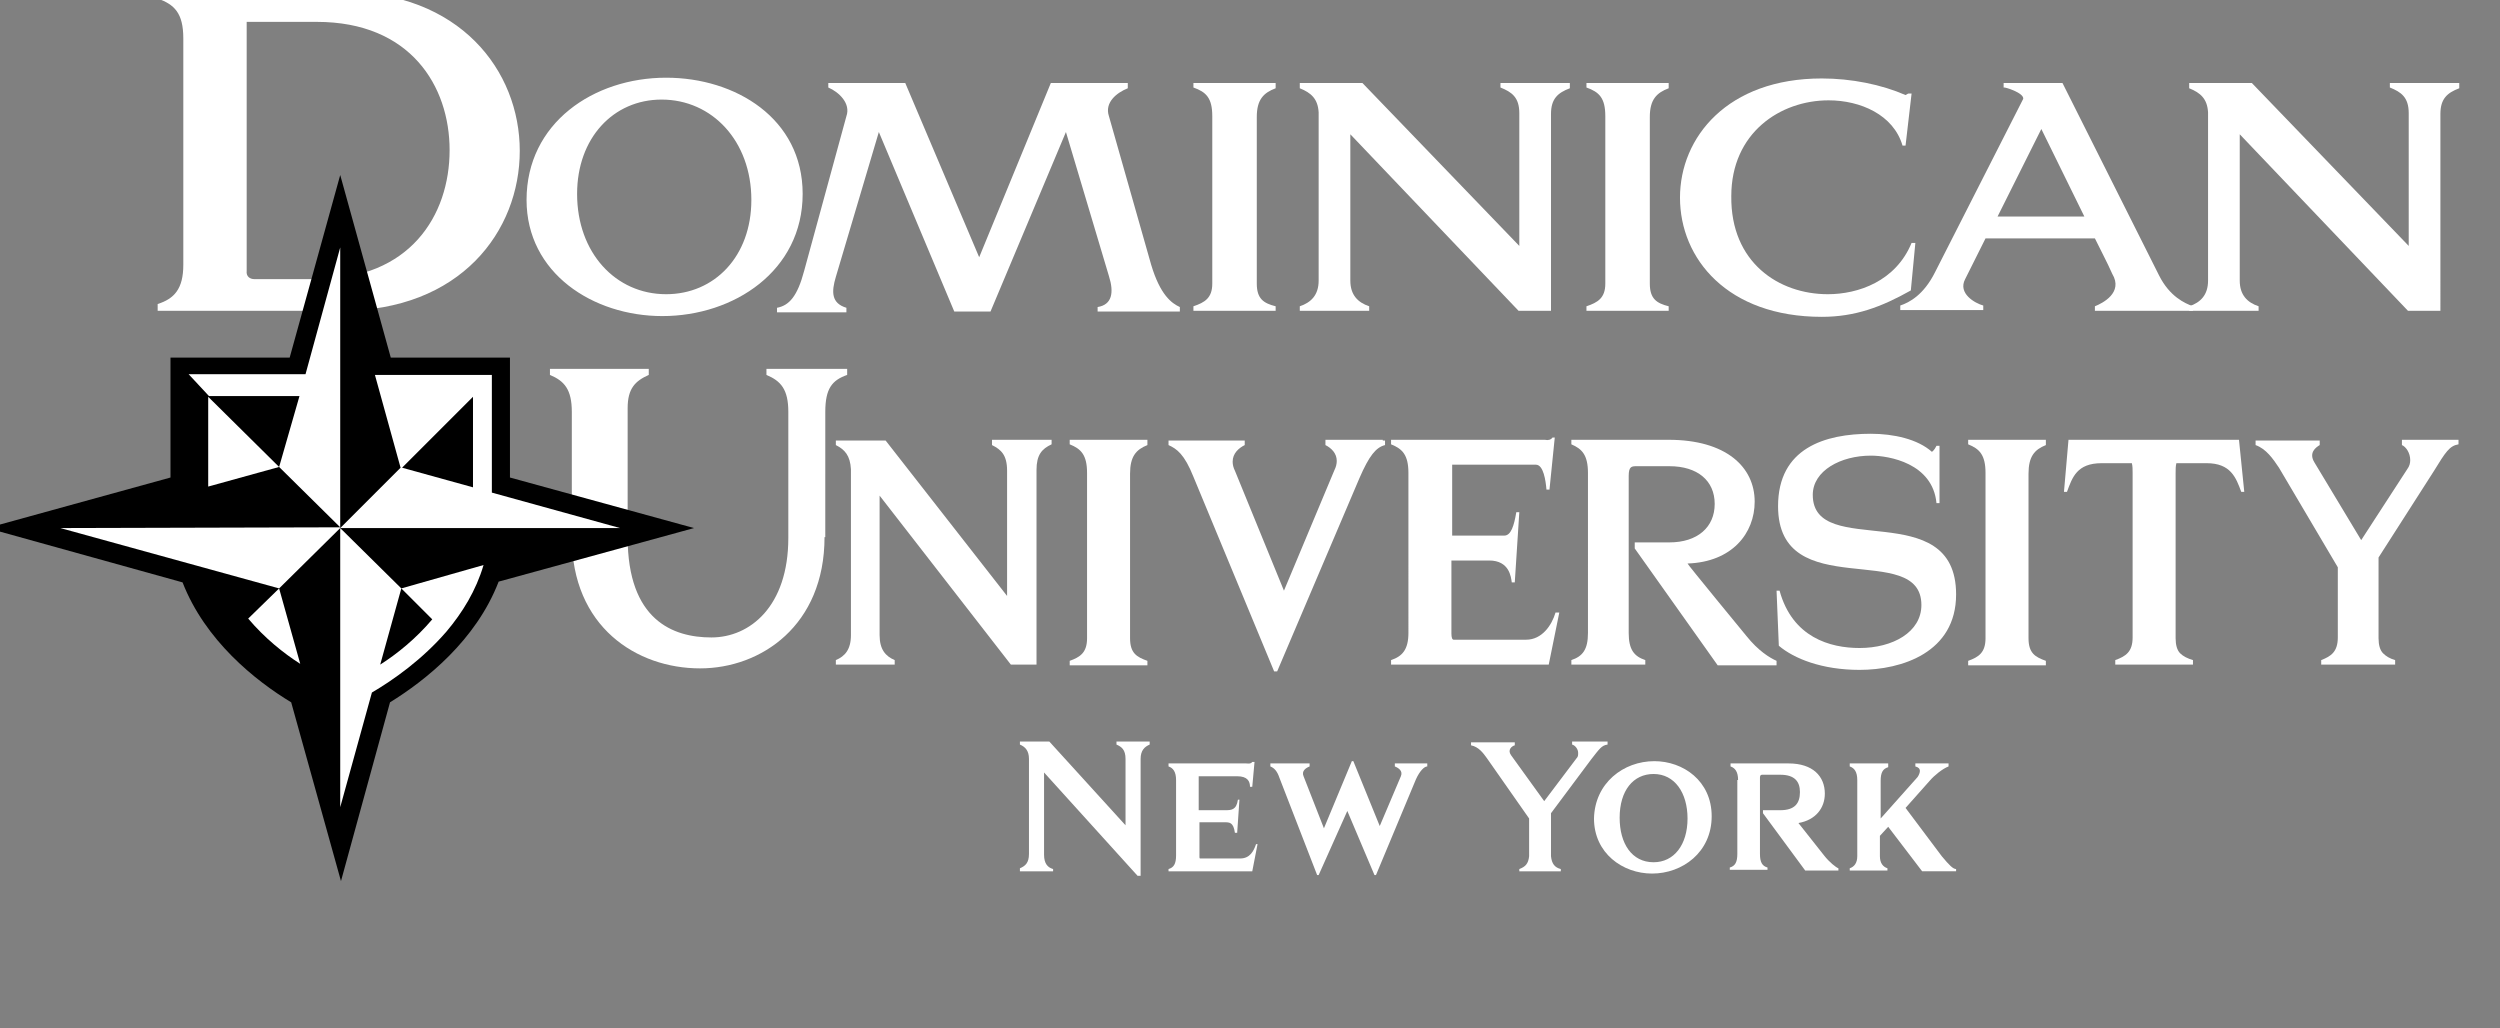 <?xml version="1.0" encoding="utf-8"?>
<!-- Generator: Adobe Illustrator 26.3.1, SVG Export Plug-In . SVG Version: 6.00 Build 0)  -->
<svg version="1.1" id="Layer_1" xmlns="http://www.w3.org/2000/svg" xmlns:xlink="http://www.w3.org/1999/xlink" x="0px" y="0px"
	 viewBox="0 0 331.4 136.3" style="enable-background:new 0 0 331.4 136.3;" xml:space="preserve">
<rect x="0" y="0" width="331.4" height="136.3" fill="#808080" stroke="none"/>
<style type="text/css">
	.st0{fill:#FFFFFF;}
</style>
<g>
	<g>
		<g>
			<g>
				<g>
					<path class="st0" d="M152.1,58.3V59c-1.5,0.6-2.3,1.5-2.3,3.8v21.8c0,2,0.9,2.5,2.3,3v0.6h-10.3v-0.6c1.4-0.5,2.3-1.1,2.3-3
						V62.7c0-2.4-0.8-3.2-2.3-3.8v-0.6H152.1z"/>
					<path class="st0" d="M192.5,61.6V71h6.9c0.9,0,1.3-1.3,1.6-3.1h0.4l-0.6,9.3h-0.4c-0.1-0.7-0.3-2.9-3-2.9h-5V84
						c0,0.5,0.1,0.8,0.3,0.8h9.6c2.1,0,3.4-1.9,3.9-3.6h0.5l-1.4,6.9h-20.9v-0.6c1.5-0.5,2.3-1.4,2.3-3.6V62.7
						c0-2.4-0.8-3.2-2.3-3.8v-0.6h20.4c0.4,0.1,0.8,0,1-0.3h0.3l-0.7,6.9h-0.4c-0.1-1.2-0.4-3.3-1.4-3.3H192.5z"/>
					<path class="st0" d="M210.5,62.7c0-2.4-0.8-3.2-2.2-3.8v-0.6h12.9c7.6,0,11.4,3.6,11.4,8.2c0,4.2-3,8-8.9,8.2
						c-0.1,0,7.8,9.6,7.8,9.6c1.6,2,3.1,2.9,4,3.3v0.6h-7.8l-11-15.5v-0.8h4.6c3.7,0,6-2,6-5.1c0-3.1-2.3-5-6-5H217
						c-0.7,0-1.1,0-1.1,1.3v20.8c0,2.2,0.7,3.1,2.2,3.6v0.6h-9.8v-0.6c1.5-0.5,2.2-1.4,2.2-3.6V62.7z"/>
					<path class="st0" d="M235.5,78.3h0.4c1.7,6.2,6.7,7.6,10.6,7.6c4.4,0,8.2-2.1,8.2-5.7c0-8.7-19,0-19-13.1
						c0-7.7,6.2-9.6,12.3-9.6c3,0,6.2,0.7,8.1,2.4c0.1-0.1,0.3-0.2,0.6-0.8h0.4v7.6h-0.4c-0.5-5.3-6.3-6.3-8.7-6.3
						c-4,0-7.7,2-7.7,5.2c0,8.7,19,0,19,13.2c0,7.7-7.2,10-12.8,10c-5,0-8.7-1.5-10.7-3.2L235.5,78.3z"/>
					<path class="st0" d="M271.2,58.3V59c-1.5,0.6-2.3,1.5-2.3,3.8v21.8c0,2,0.9,2.5,2.3,3v0.6h-10.3v-0.6c1.4-0.5,2.3-1.1,2.3-3
						V62.7c0-2.4-0.8-3.2-2.3-3.8v-0.6H271.2z"/>
					<g>
						<path class="st0" d="M109.3,71.2c0,11.7-8.4,17.4-16.5,17.4c-8.4,0-17-5.5-17-17.4V54.6c0-3-1-4.1-2.9-4.9v-0.8h13.1v0.8
							c-1.8,0.8-2.8,1.8-2.8,4.4v17.1c0,11,6,13.3,11.1,13.3c5.1,0,10.2-4.1,10.2-13.2V54.6c0-3-1-4.1-2.9-4.9v-0.8h10.7v0.8
							c-2,0.7-2.9,1.8-2.9,4.9V71.2z"/>
					</g>
					<path class="st0" d="M296.8,58.3h-22.6l-0.6,6.9h0.4c0.7-1.9,1.3-3.8,4.6-3.8h4c0.1,0.4,0.1,0.8,0.1,1.3v21.8
						c0,1.9-0.9,2.5-2.3,3v0.6h0.2h9.9h0.2v-0.6c-0.7-0.2-1.3-0.5-1.7-0.9c0,0,0,0,0,0c-0.4-0.4-0.6-1.1-0.6-2V62.7
						c0-0.5,0-0.9,0.1-1.3h4c3.2,0,3.9,1.9,4.6,3.8h0.4L296.8,58.3z"/>
					<path class="st0" d="M318.4,58.3V59c0.5,0.2,1.1,1,1.1,2c0,0.4-0.1,0.8-0.4,1.2l-6.1,9.4l-6.2-10.3c-0.8-1.3,0.2-2,0.7-2.3
						v-0.6H299V59c1.4,0.5,2.3,1.8,3.1,3l7.8,13.2v9.3c0,1.9-0.9,2.5-2.2,3v0.6h0.2h0.5h8.2h0.7h0.2v-0.6c-0.7-0.2-1.2-0.5-1.6-0.9
						c0,0,0,0,0,0c-0.4-0.4-0.6-1.1-0.6-2V73.9l7.3-11.4c1.6-2.6,2.1-3.4,3.3-3.6v-0.6H318.4z"/>
					<g>
						<path class="st0" d="M20.9,41.2v-0.9c2.2-0.7,3.4-2,3.4-5.2v-30c0-3.4-1.2-4.5-3.4-5.3v-0.9h24.3C61-1.1,68.9,9.4,68.9,20
							c0,10.6-7.8,21.2-23.7,21.2H20.9z M32.7,35.9c-0.1,0.8,0.5,1.1,1,1.1H42c12.3,0,17.6-8.4,17.6-17.1c0-8.5-5.2-17-17.6-17h-9.3
							V35.9z"/>
						<path class="st0" d="M88.3,10.3c9.2,0,18.1,5.4,18.1,15.4c0,10.2-9.1,16.2-18.6,16.2c-9.2,0-18-5.7-18-15.4
							C69.8,16.3,78.7,10.3,88.3,10.3 M88.3,39c6.4,0,11.3-5,11.3-12.5c0-7.8-5.2-13.3-11.9-13.3c-6.4,0-11.2,5.1-11.2,12.5
							C76.5,33.5,81.6,39,88.3,39"/>
						<path class="st0" d="M112.2,15.4c0.6-1.7-1-3.2-2.4-3.8V11H120l9.8,23.1l9.5-23.1h10.2v0.7c-1.5,0.6-3.1,1.9-2.5,3.7l5.6,19.7
							c1.2,4,2.7,5.1,3.8,5.6v0.6h-10.9v-0.6c1.9-0.3,2.2-1.9,1.5-4.1l-5.7-19.1l-10,23.8h-4.8l-10-23.8l-5.7,19.2
							c-0.6,2-0.6,3.5,1.4,4.1v0.6H103v-0.6c1.6-0.3,2.7-1.5,3.6-4.9L112.2,15.4z"/>
						<path class="st0" d="M169.1,11v0.7c-1.6,0.6-2.5,1.5-2.5,3.8v22.1c0,2,0.9,2.6,2.5,3v0.6h-10.9v-0.6c1.5-0.5,2.5-1.1,2.5-3
							V15.4c0-2.4-0.8-3.2-2.5-3.8V11H169.1z"/>
						<path class="st0" d="M205.6,41.2h-4.3L179,17.8v19.4c0,1.9,1,2.9,2.5,3.4v0.6h-9.2v-0.6c1.5-0.5,2.5-1.5,2.5-3.4V14.9
							c-0.1-1.8-1-2.6-2.5-3.2V11h8.3l20.8,21.6V15c0-2.1-1-2.8-2.5-3.4V11h9.2v0.7c-1.6,0.6-2.5,1.4-2.5,3.4V41.2z"/>
						<path class="st0" d="M221.2,11v0.7c-1.6,0.6-2.5,1.5-2.5,3.8v22.1c0,2,0.9,2.6,2.5,3v0.6h-10.9v-0.6c1.5-0.5,2.5-1.1,2.5-3
							V15.4c0-2.4-0.8-3.2-2.5-3.8V11H221.2z"/>
						<path class="st0" d="M242.3,39c4,0,9-1.7,11.1-6.8h0.5l-0.6,6.3c-3.9,2.2-7.4,3.5-11.8,3.5c-12.5,0-18.8-7.7-18.8-15.8
							c0-8,6.3-15.8,18.8-15.8c3.9,0,7.9,0.8,11.1,2.2c0.2-0.1,0.3-0.2,0.4-0.2h0.4l-0.8,6.9h-0.4c-1.2-4.1-5.6-6-9.8-6
							c-6.4,0-12.9,4.3-12.9,12.7C229.4,34.8,235.8,39,242.3,39"/>
						<path class="st0" d="M278.9,34l-1.2-2.4h-14.5l-2.7,5.4c-1,1.9,1.3,3.2,2.4,3.5v0.6h-11v-0.6c1.2-0.4,3.1-1.4,4.6-4.4l11.7-23
							c0.1-0.8-2.5-1.6-2.6-1.5V11h7.8l12.8,25.5c1.4,2.8,3.4,3.7,4.5,4.1v0.6h-13v-0.6c1-0.4,3.8-1.8,2.3-4.3
							C279.6,35.4,279.3,34.8,278.9,34 M264.8,28.7h11.5l-5.7-11.6L264.8,28.7z"/>
						<path class="st0" d="M323.5,41.2h-4.3l-22.3-23.4v19.4c0,1.9,1,2.9,2.5,3.4v0.6h-9.2v-0.6c1.5-0.5,2.5-1.5,2.5-3.4V14.9
							c-0.1-1.8-1-2.6-2.5-3.2V11h8.3l20.8,21.6V15c0-2.1-1-2.8-2.5-3.4V11h9.2v0.7c-1.6,0.6-2.5,1.4-2.5,3.4V41.2z"/>
						<path d="M66.1,77.1L92,70l-24.4-6.7l0-15.9H51.8l-6.7-24.2l-6.7,24.2H22.6l0,15.9L-1.7,70l25.9,7.2c3,7.7,9.6,13,14.4,15.9
							l6.6,23.7l6.5-23.7C56.4,90.2,63.1,84.9,66.1,77.1"/>
						<path class="st0" d="M37,78l-4.1,4c2.2,2.6,4.7,4.6,6.9,6L37,78z"/>
						<path class="st0" d="M40.5,49.6H25l2.7,2.9h12L37,61.9l-9.4-9.3c0,0,0,6.3,0,11.9l9.4-2.6l8.1,8L8,70l29,8l8.1-8V32.8
							L40.5,49.6z"/>
						<path class="st0" d="M53.2,78l4.1,4.1c-2.2,2.6-4.7,4.6-6.9,6L53.2,78l-8.1-8V107l4.2-15.2c2.9-1.7,6.7-4.4,9.9-8.1
							c2.1-2.5,3.9-5.4,4.9-8.8L53.2,78z"/>
						<path class="st0" d="M45.1,70l37.1,0l-17-4.7c0-7.3,0-15.5,0-15.6l-15.5,0l3.4,12.3L45.1,70L45.1,70L45.1,70z M62.7,52.6
							c0,0,0,6.1,0,12l-9.4-2.6L62.7,52.6z"/>
					</g>
					<path class="st0" d="M138.8,58.3H132h-0.5V59c1.2,0.6,2,1.3,2,3.4V79l-16.1-20.6h-6.6V59c1.2,0.6,1.9,1.4,2,3.2v22
						c0,1.9-0.8,2.8-2,3.3v0.6h0.5h6.8h0.5v-0.6c-1.2-0.5-2-1.4-2-3.3V65.7L134,88.1h3.4V62.3c0-2,0.7-2.8,2-3.4v-0.6H138.8z"/>
					<path class="st0" d="M183.3,58.3h-0.5h-6.3h-0.3h-0.2h-0.3V59c0.8,0.4,1.5,1.1,1.5,2.1c0,0.4-0.1,0.8-0.3,1.2l-6.7,16
						l-6.5-15.9c-0.2-0.4-0.3-0.8-0.3-1.2c0-1.1,0.8-1.8,1.6-2.2v-0.6h-0.5h-9.1h-0.5V59c1.1,0.5,2.1,1.2,3.3,4.2L168.9,89h0.4
						l10.9-25.6c1.3-3,2.2-4.1,3.4-4.4v-0.6H183.3z"/>
				</g>
			</g>
		</g>
		<g>
			<path class="st0" d="M151.1,116.1h-0.3l-12.4-13.7v10.9c0,1.2,0.5,1.7,1.2,1.9v0.3h-4.4v-0.4c0.7-0.3,1.2-0.7,1.2-1.9v-12.6
				c0-1.1-0.5-1.6-1.2-1.9v-0.4h3.9l10.1,11.1v-8.8c0-1.2-0.5-1.6-1.2-1.9v-0.4h4.4v0.4c-0.7,0.3-1.2,0.8-1.2,1.9V116.1z"/>
			<path class="st0" d="M159.1,107.4h3.3c0.8,0,1.5,0,1.7-1.4h0.2l-0.3,4.4h-0.3c-0.2-1.4-0.7-1.4-1.4-1.4h-3.3v4.6
				c0,0.1,0,0.2,0.1,0.2h5.3c1.3,0,1.8-1,2.1-1.9h0.2l-0.7,3.6h-11.1v-0.3c0.7-0.2,1-0.7,1-1.8v-10c0-1.1-0.4-1.6-1-1.8v-0.4h10.3
				c0.2,0,0.6,0.1,0.8-0.2h0.3l-0.3,3.3h-0.3c0-0.7-0.3-1.4-1.7-1.4h-5.1V107.4z"/>
			<path class="st0" d="M182.4,116h-0.2l-3.6-8.5l-3.8,8.5h-0.2l-5-12.9c-0.3-0.9-0.7-1.3-1.2-1.5v-0.4h5.2v0.4
				c-0.5,0.2-1.1,0.6-0.8,1.3l2.7,6.9l3.7-8.9h0.2l3.5,8.6l2.8-6.6c0.3-0.7-0.3-1.1-0.8-1.3v-0.4h4.3v0.4c-0.4,0-1,0.6-1.5,1.7
				L182.4,116z"/>
			<path class="st0" d="M205.6,107.8v5.7c0.1,1,0.5,1.5,1.3,1.7v0.3h-5.5v-0.3c0.8-0.3,1.2-0.7,1.3-1.7v-5l-5.6-8
				c-0.5-0.7-1.1-1.5-2.1-1.7v-0.4h5.8v0.4c-0.4,0.1-1,0.6-0.5,1.3l4.4,6.1l4.3-5.7c0.2-0.2,0.2-0.4,0.2-0.7c0-0.5-0.4-1-0.8-1.1
				v-0.4h4.7v0.4c-0.8,0.1-1.1,0.6-2.2,2L205.6,107.8z"/>
			<path class="st0" d="M219.3,100.9c3.8,0,7.6,2.6,7.6,7.3c0,4.8-3.9,7.6-7.9,7.6c-3.9,0-7.7-2.7-7.7-7.3
				C211.4,103.8,215.2,100.9,219.3,100.9z M219.2,114.3c2.7,0,4.5-2.3,4.5-5.8c0-3.4-1.7-5.9-4.5-5.9c-2.7,0-4.5,2.2-4.5,5.8
				C214.7,111.8,216.3,114.3,219.2,114.3z"/>
			<path class="st0" d="M230.4,103.4c0-1.1-0.4-1.6-1-1.8v-0.4h7.7c3.2,0,4.8,1.7,4.8,4c0,1.9-1.2,3.5-3.5,3.9l3.4,4.3
				c0.7,0.9,1.6,1.6,1.9,1.7v0.3h-4.4l-5.6-7.6v-0.4h2.3c1.9,0,2.6-0.9,2.6-2.4c0-1.4-0.7-2.3-2.6-2.3h-2.4c-0.1,0-0.3,0-0.3,0.4
				v10.1c0,1.1,0.3,1.6,1,1.8v0.3h-5v-0.3c0.7-0.2,1-0.7,1-1.8V103.4z"/>
			<path class="st0" d="M250.3,101.3v0.4c-0.7,0.2-1,0.7-1,1.8v5l4.9-5.5c0.2-0.3,0.3-0.6,0.3-0.8c0-0.3-0.2-0.5-0.6-0.6v-0.4h4.4
				v0.4c-0.8,0.3-1.9,1.2-2.5,1.9l-3.2,3.6l4.8,6.4c1,1.2,1.5,1.7,1.9,1.7v0.3h-4.5l-4.5-5.9l-1.1,1.2v2.7c0,0.9,0.4,1.4,1,1.6v0.3
				h-5v-0.3c0.6-0.2,1-0.7,1-1.6v-10.1c0-1.1-0.4-1.6-1-1.8v-0.4H250.3z"/>
		</g>
	</g>
</g>
</svg>
